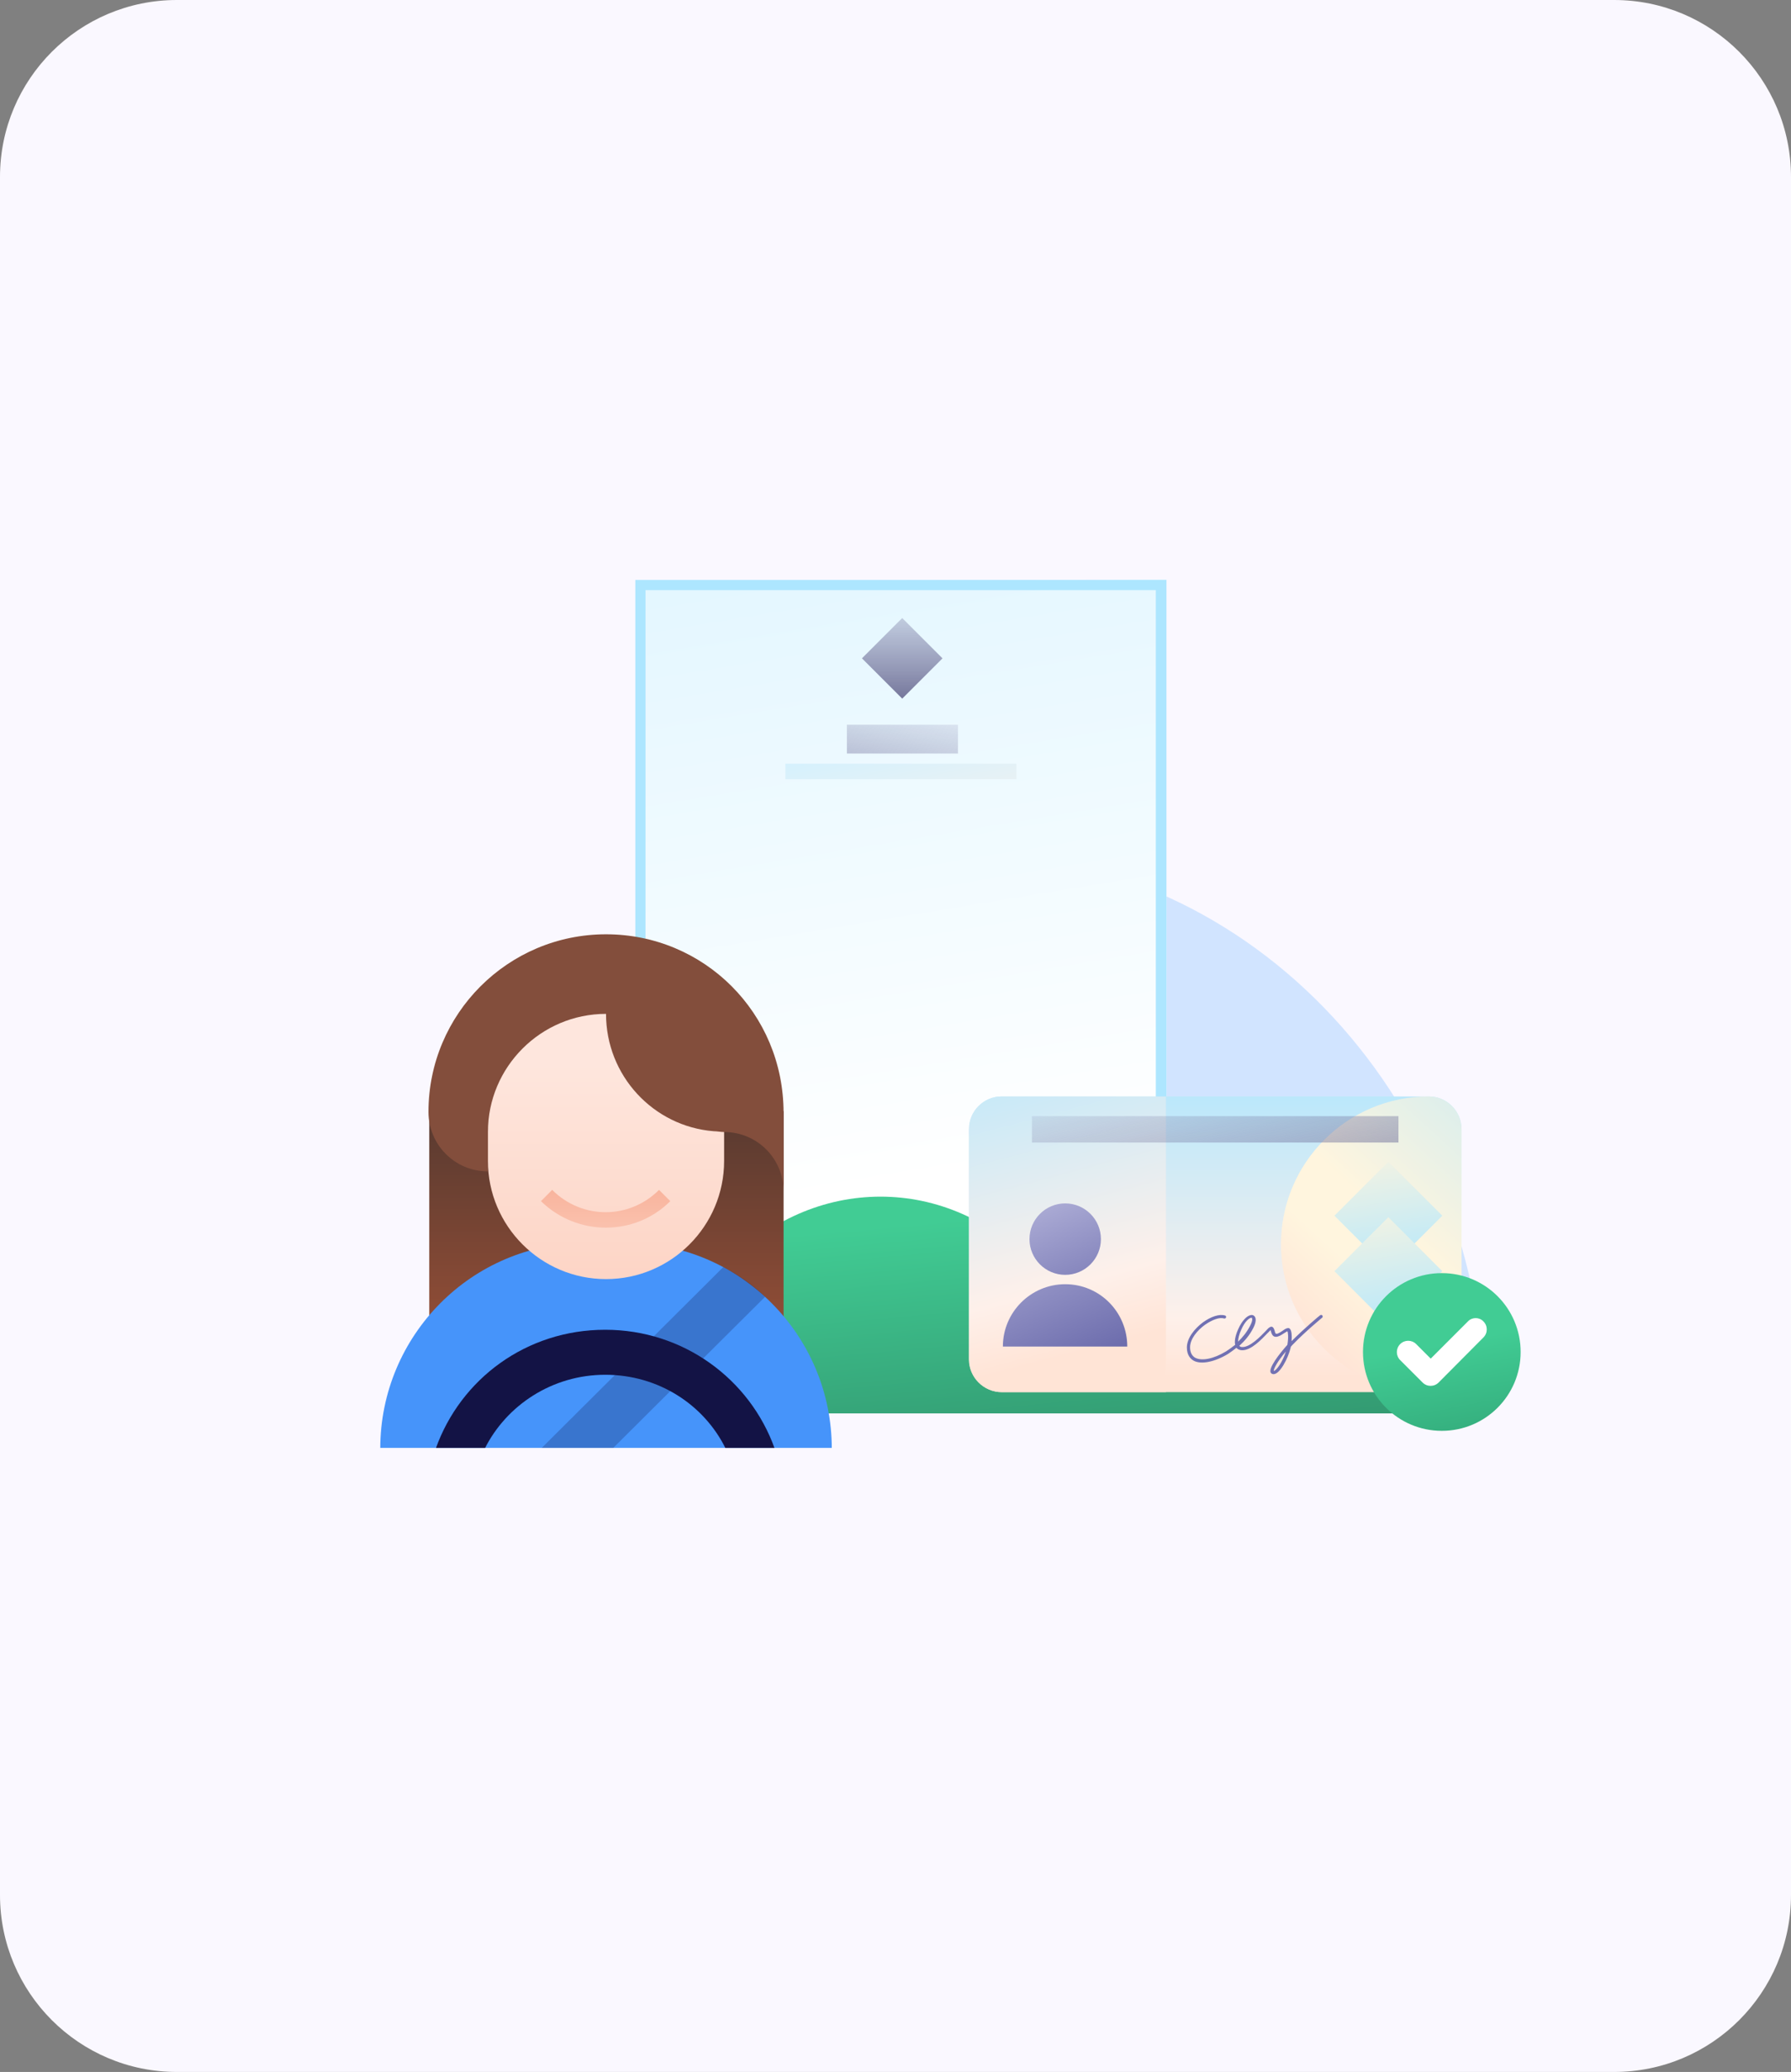 <svg width="486" height="562" viewBox="0 0 486 562" fill="none" xmlns="http://www.w3.org/2000/svg">
<rect x="0" y="0" width="486" height="562" fill="#808080" stroke="none"/>
<path d="M48 562C21.49 562 2.95782e-05 540.51 2.84194e-05 514L8.04992e-06 48C6.89115e-06 21.49 21.49 -9.39372e-07 48 -2.09815e-06L438 -1.91456e-05C464.51 -2.03044e-05 486 21.49 486 48L486 514C486 540.51 464.51 562 438 562L48 562Z" fill="#FAF8FF"/>
<path d="M121.874 383.371C121.874 299.482 184.791 231.484 262.415 231.484C340.038 231.484 402.951 299.482 402.951 383.371H121.874Z" fill="#D1E4FF"/>
<g clip-path="url(#clip0_12643_34334)">
<path d="M172.405 354.27V157.671L316.522 157.19V354.15H172.405V354.27Z" fill="url(#paint0_linear_12643_34334)"/>
<path d="M172.405 157.311V354.27H316.522V157.311H172.405ZM313.639 351.388H175.167V160.073H313.639V351.388Z" fill="#ADE6FF"/>
<path d="M229.811 196.582H259.955V204.388H229.811V196.582Z" fill="url(#paint1_linear_12643_34334)"/>
<path d="M275.809 207.15H213.118V211.354H275.809V207.15Z" fill="url(#paint2_linear_12643_34334)"/>
<path d="M244.823 189.496L233.894 178.568L244.823 167.639L255.752 178.568L244.823 189.496Z" fill="url(#paint3_linear_12643_34334)"/>
<path d="M304.392 329.53L287.458 312.597L270.524 329.53L287.458 346.464L304.392 329.53Z" fill="#DEDEF7"/>
<path d="M294.664 341.3C294.183 341.3 293.823 341.059 293.703 340.699C292.982 339.138 296.465 334.574 299.228 331.572C299.588 329.17 299.468 327.488 299.228 327.008C298.987 327.128 298.507 327.368 298.267 327.608C297.666 327.969 296.946 328.449 296.105 328.809C295.625 328.93 295.144 328.93 294.784 328.809C294.183 328.449 293.943 327.608 293.703 327.008C293.703 326.888 293.583 326.768 293.583 326.648C293.343 326.888 292.983 327.248 292.622 327.608C290.581 329.77 287.218 333.373 284.215 333.373C283.255 333.373 282.654 333.013 282.294 332.532C281.333 333.373 280.372 333.974 279.531 334.574C275.088 337.336 270.524 338.177 268.002 336.736C267.041 336.135 265.72 334.934 265.72 332.412C265.72 329.17 268.482 325.927 271.125 324.006C273.887 321.964 276.649 321.123 278.451 321.724C278.691 321.844 278.931 322.084 278.811 322.444C278.691 322.684 278.451 322.925 278.09 322.805C276.649 322.324 274.127 323.165 271.725 324.966C269.323 326.648 266.801 329.53 266.801 332.412C266.801 334.094 267.402 335.175 268.483 335.775C270.644 336.976 274.728 336.135 278.931 333.613C279.772 333.013 280.853 332.292 281.813 331.452C281.333 329.65 282.414 327.248 282.894 326.047C284.095 323.405 285.777 321.604 287.098 321.483C287.578 321.483 288.058 321.604 288.299 322.084C288.779 322.805 288.659 324.126 287.818 325.807C286.617 328.209 284.816 330.251 283.134 331.812C283.375 332.052 283.735 332.292 284.215 332.292C286.737 332.292 290.1 328.809 291.902 326.888C292.502 326.287 292.862 325.807 293.223 325.687C293.583 325.447 293.943 325.447 294.063 325.567C294.544 325.687 294.664 326.287 294.904 326.768C295.024 327.128 295.144 327.729 295.384 327.849C295.504 327.849 295.624 327.849 295.745 327.849C296.345 327.608 297.066 327.128 297.666 326.768C298.387 326.287 298.867 325.927 299.347 325.927C299.468 325.927 299.708 325.927 299.948 326.287C300.428 326.888 300.669 328.449 300.429 330.251C304.632 325.927 309.916 321.724 309.916 321.604C310.156 321.363 310.517 321.483 310.637 321.724C310.877 321.964 310.757 322.324 310.517 322.444C310.517 322.444 304.992 327.008 300.789 331.331C300.548 331.572 300.308 331.812 300.068 332.052C300.068 332.172 300.068 332.292 299.948 332.412C299.468 336.015 296.826 341.3 294.664 341.3ZM298.747 333.733C295.865 337.096 294.544 339.738 294.664 340.219C295.625 340.219 297.666 337.216 298.747 333.733ZM287.338 322.564C286.617 322.564 285.176 323.765 283.975 326.528C283.254 328.089 282.894 329.53 282.894 330.611C284.335 329.17 285.897 327.368 286.977 325.327C287.698 323.765 287.698 323.045 287.578 322.805C287.458 322.564 287.458 322.564 287.338 322.564Z" fill="#7171B3"/>
</g>
<path d="M280.61 343.34C290.891 354.439 307.828 354.439 317.906 343.127C327.985 332.033 344.719 332.465 354.798 343.34L391.892 383.37H159.852L196.946 343.34C220.332 318.324 257.629 318.324 280.61 343.34Z" fill="url(#paint4_linear_12643_34334)"/>
<path d="M387.701 377.606H271.871C266.925 377.606 262.981 373.596 262.981 368.717V306.29C262.981 301.344 266.991 297.4 271.871 297.4H387.701C392.648 297.4 396.591 301.411 396.591 306.29V368.717C396.591 373.596 392.648 377.606 387.701 377.606Z" fill="url(#paint5_linear_12643_34334)"/>
<path d="M347.599 337.503C347.599 359.627 365.578 377.606 387.702 377.606C392.648 377.606 396.591 373.596 396.591 368.717V306.29C396.591 301.344 392.581 297.4 387.702 297.4C365.578 297.4 347.599 315.38 347.599 337.503Z" fill="url(#paint6_linear_12643_34334)"/>
<path d="M271.871 377.606H316.385V297.4H271.804C266.858 297.4 262.914 301.411 262.914 306.29V368.717C262.914 373.596 266.925 377.606 271.871 377.606Z" fill="url(#paint7_linear_12643_34334)"/>
<path d="M289.048 348.331C279.758 348.331 272.138 355.884 272.138 365.241H305.891C305.891 355.884 298.406 348.331 289.048 348.331Z" fill="url(#paint8_linear_12643_34334)"/>
<path d="M289.048 345.791C294.395 345.791 298.74 341.447 298.74 336.1C298.74 330.753 294.395 326.408 289.048 326.408C283.701 326.408 279.357 330.753 279.357 336.1C279.357 341.447 283.701 345.791 289.048 345.791Z" fill="url(#paint9_linear_12643_34334)"/>
<path d="M345.593 372.727C345.192 372.727 344.925 372.526 344.791 372.259C344.257 370.989 347.064 367.313 349.336 364.773C349.671 362.768 349.537 361.498 349.336 361.097C349.136 361.164 348.802 361.431 348.534 361.565C348 361.899 347.465 362.3 346.797 362.5C346.395 362.634 346.061 362.634 345.727 362.5C345.192 362.233 344.992 361.565 344.858 361.03C344.858 360.963 344.791 360.829 344.791 360.763C344.591 360.963 344.323 361.231 343.989 361.565C342.318 363.303 339.578 366.243 337.105 366.243C336.303 366.243 335.768 365.909 335.501 365.575C334.699 366.243 333.897 366.778 333.228 367.246C329.552 369.452 325.876 370.187 323.871 369.051C323.069 368.583 322.066 367.58 322.066 365.508C322.066 362.835 324.339 360.228 326.411 358.691C328.617 357.087 330.889 356.351 332.426 356.819C332.694 356.886 332.76 357.153 332.694 357.354C332.627 357.554 332.359 357.688 332.159 357.621C330.956 357.22 328.951 357.955 326.946 359.359C325.007 360.763 322.935 363.102 322.935 365.441C322.935 366.778 323.403 367.714 324.272 368.249C326.077 369.251 329.352 368.583 332.76 366.511C333.496 366.043 334.298 365.441 335.167 364.773C334.832 363.303 335.635 361.297 336.036 360.428C337.038 358.223 338.375 356.819 339.511 356.686C339.912 356.619 340.313 356.819 340.514 357.153C340.915 357.755 340.781 358.824 340.113 360.161C339.11 362.166 337.707 363.77 336.303 365.04C336.503 365.308 336.771 365.374 337.172 365.374C339.244 365.374 341.984 362.567 343.455 361.03C343.922 360.495 344.257 360.161 344.524 360.027C344.791 359.827 345.059 359.827 345.192 359.894C345.593 360.027 345.727 360.495 345.861 360.896C345.928 361.231 346.061 361.698 346.262 361.765C346.329 361.765 346.462 361.765 346.596 361.765C347.131 361.565 347.665 361.231 348.133 360.896C348.668 360.495 349.136 360.228 349.537 360.228C349.671 360.228 349.871 360.228 350.072 360.495C350.473 360.963 350.606 362.233 350.473 363.77C353.948 360.295 358.159 356.752 358.226 356.752C358.426 356.619 358.694 356.619 358.827 356.819C358.961 357.02 358.961 357.287 358.761 357.421C358.694 357.488 354.282 361.097 350.874 364.639C350.673 364.84 350.473 365.04 350.272 365.308C350.272 365.441 350.205 365.508 350.205 365.642C349.537 368.382 347.331 372.727 345.593 372.727ZM348.935 366.578C346.529 369.385 345.527 371.457 345.66 371.858C346.329 371.791 348.066 369.385 348.935 366.578ZM339.578 357.421C338.976 357.488 337.84 358.356 336.838 360.629C336.236 361.899 335.969 363.102 335.969 363.904C337.172 362.768 338.375 361.297 339.244 359.56C339.912 358.29 339.845 357.688 339.712 357.488C339.712 357.421 339.712 357.421 339.578 357.421Z" fill="#7171B3"/>
<path d="M379.547 302.747H280.025V309.899H379.48V302.747H379.547Z" fill="url(#paint10_linear_12643_34334)"/>
<path d="M376.74 344.387L362.103 329.75L376.74 315.112L391.378 329.75L376.74 344.387Z" fill="url(#paint11_linear_12643_34334)"/>
<path d="M376.74 359.427L362.103 344.789L376.74 330.151L391.378 344.789L376.74 359.427Z" fill="url(#paint12_linear_12643_34334)"/>
<g clip-path="url(#clip1_12643_34334)">
<path fill-rule="evenodd" clip-rule="evenodd" d="M369.856 366.712C369.856 378.542 379.414 388.1 391.244 388.1C403.074 388.1 412.632 378.542 412.632 366.712C412.632 354.881 403.074 345.323 391.244 345.323C379.414 345.323 369.856 354.881 369.856 366.712Z" fill="url(#paint13_linear_12643_34334)"/>
<path d="M402.54 358.424C403.743 359.627 403.743 361.565 402.54 362.768L390.375 375C389.172 376.203 387.234 376.203 386.031 375L379.948 368.917C378.745 367.714 378.745 365.776 379.948 364.573C381.152 363.37 383.09 363.37 384.293 364.573L388.236 368.516L398.329 358.424C399.465 357.221 401.404 357.221 402.54 358.424Z" fill="white"/>
</g>
<g clip-path="url(#clip2_12643_34334)">
<g clip-path="url(#clip3_12643_34334)">
<path d="M212.628 301.382H116.486V376.159H212.628V301.382Z" fill="url(#paint14_linear_12643_34334)"/>
<path d="M170.116 337.137H164.448H158.78C128.04 337.137 103.187 362.208 103.187 392.947H225.709C225.709 362.208 200.856 337.137 170.116 337.137Z" fill="#4694FA"/>
<path d="M164.448 269.771C182.107 269.771 196.495 284.159 196.495 301.818V314.899C196.495 332.557 182.107 346.946 164.448 346.946C146.789 346.946 132.4 332.557 132.4 314.899V301.818C132.4 283.941 146.789 269.771 164.448 269.771Z" fill="url(#paint15_linear_12643_34334)"/>
<path d="M164.448 253.42C137.851 253.42 116.268 275.003 116.268 301.6C116.268 310.539 123.462 317.733 132.4 317.733V307.05C132.4 289.392 146.789 275.003 164.448 275.003C164.448 291.79 177.311 305.524 193.662 306.832C194.534 306.832 195.623 307.05 196.495 307.05C205.434 307.05 212.628 314.245 212.628 323.183V301.818C212.628 274.785 191.045 253.42 164.448 253.42Z" fill="#834E3C"/>
<path d="M181.889 325.801C172.296 335.394 156.6 335.394 146.789 325.801L149.841 322.749C157.908 330.815 170.77 330.815 178.837 322.749L181.889 325.801Z" fill="url(#paint16_linear_12643_34334)"/>
<path opacity="0.24" d="M196.278 343.677C200.42 345.857 204.344 348.473 207.614 351.743L166.41 392.729H147.007L196.278 343.677Z" fill="#131345"/>
<path d="M196.932 392.949C191.045 380.959 178.619 372.892 164.23 372.892C149.842 372.892 137.415 381.177 131.529 392.949H118.23C124.988 373.982 142.865 360.684 164.23 360.684C185.377 360.684 203.472 373.982 210.23 392.949H196.932Z" fill="#131345"/>
</g>
</g>
<defs>
<linearGradient id="paint0_linear_12643_34334" x1="172.023" y1="-183.26" x2="254.884" y2="319.229" gradientUnits="userSpaceOnUse">
<stop stop-color="#ADE6FF"/>
<stop offset="1" stop-color="white"/>
</linearGradient>
<linearGradient id="paint1_linear_12643_34334" x1="237.863" y1="238.242" x2="247.84" y2="184.585" gradientUnits="userSpaceOnUse">
<stop stop-color="#62628A"/>
<stop offset="1" stop-color="#8383AD" stop-opacity="0"/>
</linearGradient>
<linearGradient id="paint2_linear_12643_34334" x1="257.873" y1="276.044" x2="242.095" y2="197.719" gradientUnits="userSpaceOnUse">
<stop stop-color="#FFBE9E"/>
<stop offset="0.033" stop-color="#FFBE9E"/>
<stop offset="0.227" stop-color="#FFE4D6"/>
<stop offset="0.39" stop-color="#FFE4D6"/>
<stop offset="0.5" stop-color="#FEF0EA"/>
<stop offset="1" stop-color="#D1F1FF"/>
</linearGradient>
<linearGradient id="paint3_linear_12643_34334" x1="244.777" y1="194.296" x2="244.777" y2="153.513" gradientUnits="userSpaceOnUse">
<stop stop-color="#62628A"/>
<stop offset="1" stop-color="#8383AD" stop-opacity="0"/>
</linearGradient>
<linearGradient id="paint4_linear_12643_34334" x1="279.787" y1="433.118" x2="270.324" y2="329.814" gradientUnits="userSpaceOnUse">
<stop stop-color="#2A7B5C"/>
<stop offset="1" stop-color="#41CC94"/>
</linearGradient>
<linearGradient id="paint5_linear_12643_34334" x1="329.776" y1="430.371" x2="329.776" y2="284.662" gradientUnits="userSpaceOnUse">
<stop stop-color="#FFBE9E"/>
<stop offset="0.033" stop-color="#FFBE9E"/>
<stop offset="0.227" stop-color="#FFE4D6"/>
<stop offset="0.39" stop-color="#FFE4D6"/>
<stop offset="0.5" stop-color="#FEF0EA"/>
<stop offset="1" stop-color="#ADE6FF"/>
</linearGradient>
<linearGradient id="paint6_linear_12643_34334" x1="323.453" y1="400.325" x2="440.641" y2="272" gradientUnits="userSpaceOnUse">
<stop stop-color="#FFBE9E"/>
<stop offset="0.127" stop-color="#FFD3BD"/>
<stop offset="0.282" stop-color="#FFE4D6"/>
<stop offset="0.412" stop-color="#FFF5DE"/>
<stop offset="0.5" stop-color="#FFF5DE"/>
<stop offset="1" stop-color="#ADE6FF"/>
</linearGradient>
<linearGradient id="paint7_linear_12643_34334" x1="314.938" y1="428.416" x2="271.864" y2="266.814" gradientUnits="userSpaceOnUse">
<stop stop-color="#FFBE9E"/>
<stop offset="0.033" stop-color="#FFBE9E"/>
<stop offset="0.227" stop-color="#FFE4D6"/>
<stop offset="0.39" stop-color="#FFE4D6"/>
<stop offset="0.5" stop-color="#FEF0EA"/>
<stop offset="1" stop-color="#ADE6FF"/>
</linearGradient>
<linearGradient id="paint8_linear_12643_34334" x1="275.757" y1="331.571" x2="297.251" y2="383.302" gradientUnits="userSpaceOnUse">
<stop stop-color="#ADADD6"/>
<stop offset="1" stop-color="#57579F"/>
</linearGradient>
<linearGradient id="paint9_linear_12643_34334" x1="284.458" y1="325.094" x2="303.425" y2="370.747" gradientUnits="userSpaceOnUse">
<stop stop-color="#ADADD6"/>
<stop offset="1" stop-color="#57579F"/>
</linearGradient>
<linearGradient id="paint10_linear_12643_34334" x1="339.207" y1="354.819" x2="324.948" y2="281.449" gradientUnits="userSpaceOnUse">
<stop stop-color="#62628A"/>
<stop offset="1" stop-color="#8383AD" stop-opacity="0"/>
</linearGradient>
<linearGradient id="paint11_linear_12643_34334" x1="371.572" y1="301.594" x2="397.415" y2="442.401" gradientUnits="userSpaceOnUse">
<stop stop-color="#FFF5DE"/>
<stop offset="0.04" stop-color="#FFF5DE"/>
<stop offset="0.346" stop-color="#ADE6FF"/>
<stop offset="0.62" stop-color="#ADE6FF"/>
<stop offset="0.847" stop-color="#85DAFF"/>
<stop offset="1" stop-color="#85DAFF"/>
</linearGradient>
<linearGradient id="paint12_linear_12643_34334" x1="371.571" y1="316.616" x2="397.415" y2="457.424" gradientUnits="userSpaceOnUse">
<stop stop-color="#FFF5DE"/>
<stop offset="0.04" stop-color="#FFF5DE"/>
<stop offset="0.346" stop-color="#ADE6FF"/>
<stop offset="0.62" stop-color="#ADE6FF"/>
<stop offset="0.847" stop-color="#85DAFF"/>
<stop offset="1" stop-color="#85DAFF"/>
</linearGradient>
<linearGradient id="paint13_linear_12643_34334" x1="390.854" y1="364.711" x2="397.522" y2="398.94" gradientUnits="userSpaceOnUse">
<stop stop-color="#41CC94"/>
<stop offset="1" stop-color="#30A375"/>
</linearGradient>
<linearGradient id="paint14_linear_12643_34334" x1="164.526" y1="280.784" x2="164.526" y2="396.305" gradientUnits="userSpaceOnUse">
<stop stop-color="#43332E"/>
<stop offset="1" stop-color="#B5593A"/>
</linearGradient>
<linearGradient id="paint15_linear_12643_34334" x1="164.417" y1="288.561" x2="164.417" y2="375.907" gradientUnits="userSpaceOnUse">
<stop stop-color="#FEE6DD"/>
<stop offset="0.998" stop-color="#FCCCBA"/>
</linearGradient>
<linearGradient id="paint16_linear_12643_34334" x1="164.308" y1="301.567" x2="164.308" y2="341.204" gradientUnits="userSpaceOnUse">
<stop offset="0.003" stop-color="#F4987C"/>
<stop offset="0.999" stop-color="#FCCCBA"/>
</linearGradient>
<clipPath id="clip0_12643_34334">
<rect width="354.744" height="197.08" fill="white" transform="translate(65.046 157.19)"/>
</clipPath>
<clipPath id="clip1_12643_34334">
<rect width="42.776" height="42.776" fill="white" transform="translate(369.856 345.323)"/>
</clipPath>
<clipPath id="clip2_12643_34334">
<rect width="273.891" height="152.161" fill="white" transform="translate(56.208 253.203)"/>
</clipPath>
<clipPath id="clip3_12643_34334">
<rect width="139.527" height="139.527" fill="white" transform="translate(94.249 253.203)"/>
</clipPath>
</defs>
</svg>

